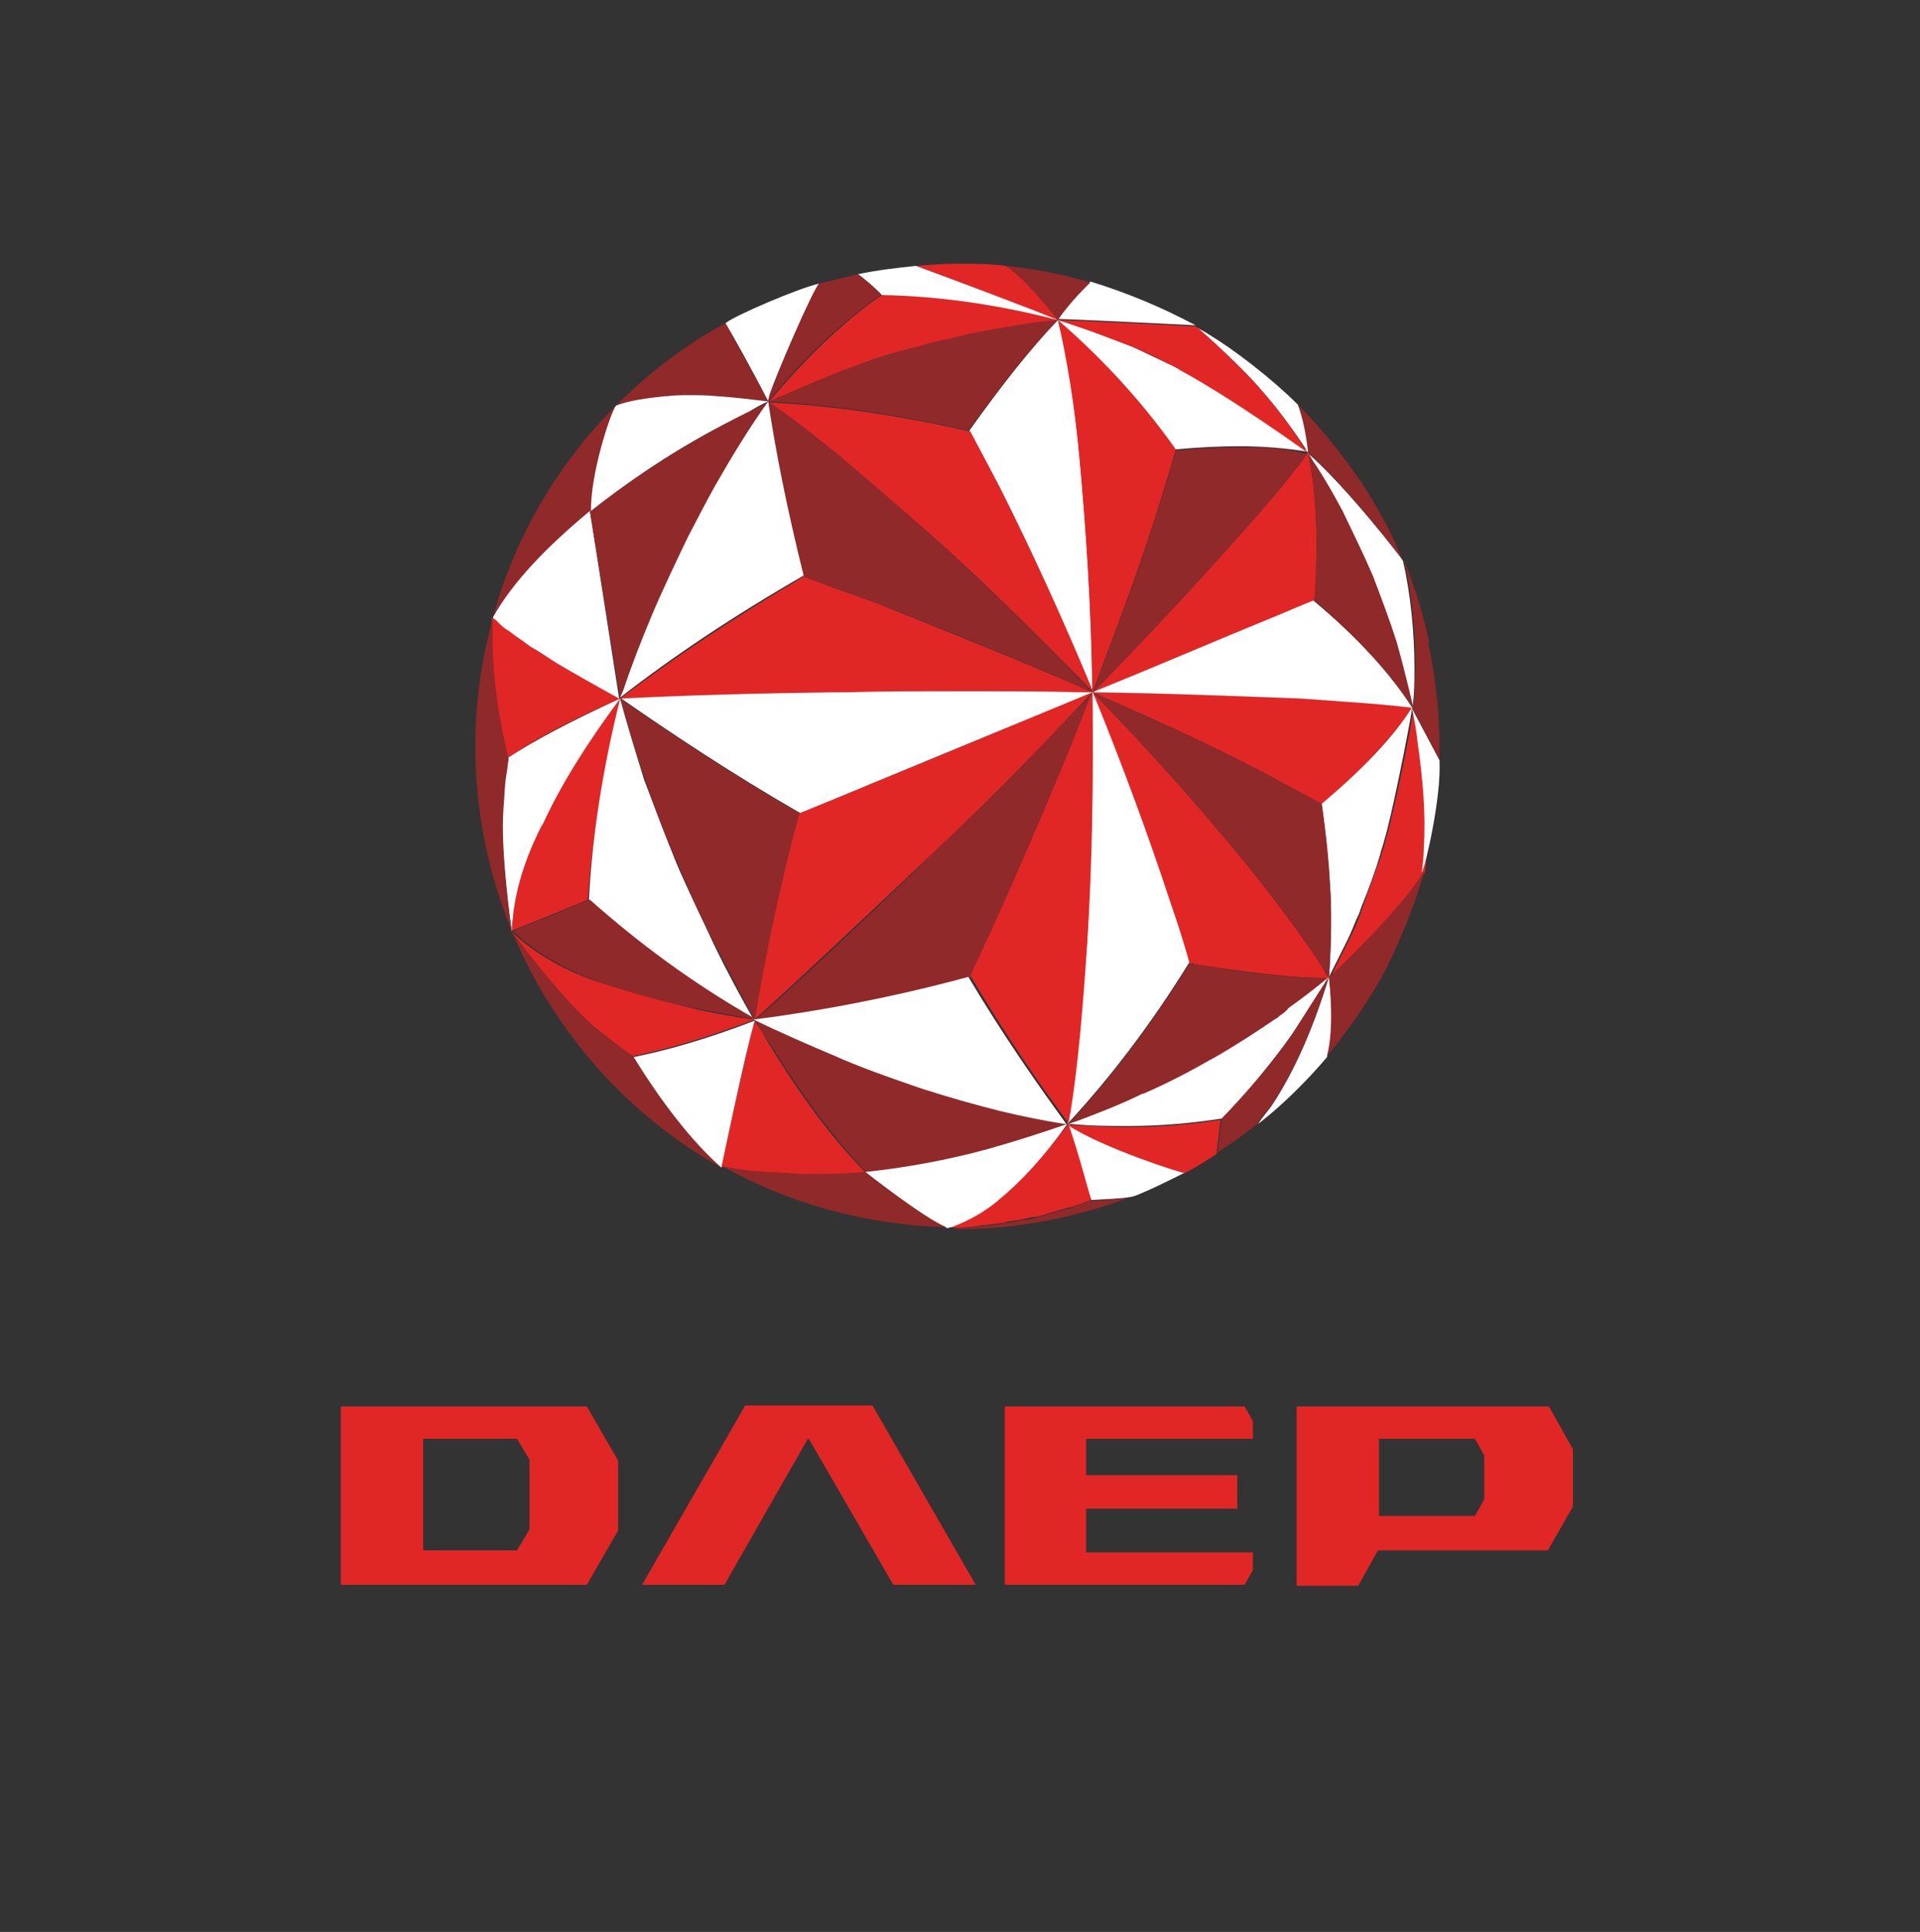 <?xml version="1.0" encoding="utf-8"?>
<!-- Generator: Adobe Illustrator 28.3.0, SVG Export Plug-In . SVG Version: 6.00 Build 0)  -->
<svg version="1.1" id="Layer_1" xmlns="http://www.w3.org/2000/svg" xmlns:xlink="http://www.w3.org/1999/xlink" x="0px" y="0px"
	 viewBox="0 0 184.2 185.3" style="enable-background:new 0 0 184.2 185.3;" xml:space="preserve">
<rect x="0" y="0" width="184.2" height="185.3" fill="#333333" stroke="none"/>
<style type="text/css">
	.st0{fill:#E12726;}
	.st1{fill:#FFFFFF;}
	.st2{fill:#90292A;}
	.st3{fill:none;}
	.st4{fill:none;stroke:#8F1A1C;stroke-width:0;stroke-linecap:round;stroke-linejoin:round;}
	.st5{fill:none;stroke:#FFFFFF;stroke-width:0;stroke-linecap:round;stroke-linejoin:round;}
	.st6{fill:none;stroke:#EB2127;stroke-width:0;stroke-linecap:round;stroke-linejoin:round;}
	.st7{fill:#231F20;}
</style>
<g>
	<g>
		<path class="st0" d="M56.3,134.9h-5.6H40.6h-1h-6.9V152h6.9h1h10.1h5.6l3-5.2v-6.7L56.3,134.9z M40.6,138h9l1.2,2v6.7l-1.2,2h-9
			V138z"/>
		<path class="st0" d="M148.6,134.9h-6.2h-10.1h-1h-6.9v13.8v3.4h5.9l1.9-3.4h10.1h6.2l2.4-4.2V139L148.6,134.9z M132.3,138h9.2
			l0.9,1.6v4.2l-0.9,1.6h-9.2V138z"/>
		<polygon class="st0" points="85.7,152 93.6,152 83.7,134.8 71.5,134.8 61.6,152 69.5,152 77.5,138 77.6,138 		"/>
		<polygon class="st0" points="120.2,150.6 120.2,148.9 104.2,148.9 104.2,144.7 118.7,144.7 118.7,141.5 104.2,141.5 104.2,138 
			120.2,138 120.2,136.3 119.4,134.9 104.2,134.9 96.4,134.9 96.4,138 96.4,141.5 96.4,144.7 96.4,148.9 96.4,152 104.2,152 
			119.4,152 		"/>
	</g>
	<g>
		<g>
			<path class="st1" d="M127.5,93.7c-1.5,4.9-3.3,9-5.4,12.2c-0.3,0.5-0.9,1.1-1.4,1.9c1.3-1,3.8-3.1,6.6-6.4
				C127.9,99.5,127.9,97,127.5,93.7L127.5,93.7L127.5,93.7L127.5,93.7L127.5,93.7"/>
			<path class="st0" d="M47.2,59.2L47.2,59.2L47.2,59.2c-0.3,4,0.3,8.6,1.5,13.5c2.6-1.8,6.2-3.7,10.8-5.7c-2.2-1.2-4.3-2.4-6-3.4
				c-0.8-0.5-1.6-0.9-2.2-1.4c-0.1,0-0.2-0.1-0.2-0.1c-0.2-0.1-0.3-0.2-0.4-0.3c-0.7-0.4-1.3-0.8-1.8-1.3c-0.4-0.3-0.7-0.6-1-0.8
				c-0.1-0.1-0.2-0.2-0.3-0.3C47.4,59.3,47.3,59.3,47.2,59.2L47.2,59.2L47.2,59.2"/>
			<path class="st0" d="M49.1,89.3"/>
			<path class="st0" d="M59.5,67c-3.2,4.3-5.7,8.3-7.5,12c-0.3,0.6-0.6,1.2-0.9,1.8c-1.5,3.4-2,6.2-2.1,8.5c1-0.4,2.3-0.9,4.5-1.8
				c0.9-0.4,1.9-0.8,2.9-1.2C56.8,80.3,57.9,73.8,59.5,67C59.5,67,59.5,67,59.5,67L59.5,67L59.5,67z"/>
			<path class="st1" d="M59.5,67c-1.7,6.8-2.7,13.3-3,19.3c4.5,4,9.8,8,15.8,11.5c0,0,0,0,0,0l0,0v0v0c-1.3-2.3-2.6-4.7-3.8-7.2
				c-1.2-2.6-2.5-5.2-3.6-7.8c-1.1-2.7-2.1-5.4-3.1-8C61,72.2,60.2,69.6,59.5,67"/>
			<path class="st2" d="M56.6,86.3c-1.1,0.4-2.1,0.8-2.9,1.2c-2.2,0.9-3.6,1.4-4.5,1.8c1.7,1.6,4.1,3.3,7.6,4.6
				c2.7,1.1,5.8,2,9.4,2.7c2,0.4,4.1,0.8,6.4,1.2C66.4,94.3,61.1,90.3,56.6,86.3"/>
			<g>
				<path class="st3" d="M80.9,35.5c-1.9,0.7-3.7,1.4-5.5,2.3C77.2,37,79,36.2,80.9,35.5z"/>
				<path class="st3" d="M80.9,35.5c2.4-0.9,4.8-1.7,7.3-2.3c0.9-0.3,1.8-0.5,2.8-0.7c-0.9,0.2-1.8,0.4-2.8,0.7
					C85.7,33.8,83.3,34.6,80.9,35.5z"/>
				<line class="st4" x1="101.5" y1="30.7" x2="101.5" y2="30.7"/>
				<path class="st2" d="M101.5,30.7c-0.4,0-0.9,0.1-1.3,0.1c-0.3,0-0.5,0.1-0.8,0.1c-2.1,0.3-6.2,1-6.9,1.2
					c-0.5,0.1-1.1,0.2-1.6,0.4c-0.9,0.2-1.8,0.4-2.8,0.7c-2.4,0.7-4.8,1.4-7.3,2.3c-1.9,0.7-3.7,1.4-5.5,2.3
					c-0.6,0.2-1.1,0.5-1.7,0.7l0,0l0,0c0,0,0,0,0,0h0c5.9,0.3,12.4,1.2,19.3,2.8C96.2,36.8,99,33.2,101.5,30.7L101.5,30.7
					L101.5,30.7z"/>
				<path class="st0" d="M75.4,37.8c1.8-0.8,3.7-1.6,5.5-2.3c2.4-0.9,4.8-1.7,7.3-2.3c0.9-0.3,1.8-0.5,2.8-0.7
					c0.5-0.1,1.1-0.3,1.6-0.4c0.7-0.2,4.8-0.9,6.9-1.2c0.3,0,0.6-0.1,0.8-0.1c0.5,0,0.9-0.1,1.3-0.1c-5.8-1.5-11.6-2.3-17-2.4
					c-3.5,2.4-7.2,5.9-10.8,10.2l0,0C74.3,38.3,74.8,38,75.4,37.8z"/>
			</g>
			<path class="st1" d="M101.5,30.7 M101.5,30.7c-2.5,2.6-5.3,6.1-8.5,10.6c0.9,1.7,1.9,3.5,2.8,5.3c3.1,6,6.1,12.7,9,19.7
				c0,0,0-0.1,0-0.1c-0.1-8-0.6-15.4-1.2-22C103.1,38.7,102.4,34.2,101.5,30.7"/>
			<path class="st0" d="M77.1,55.3c-6.6,3.9-12.5,7.8-17.6,11.7l0,0h0c5.8-0.3,12.7-0.5,20.4-0.6c0.4,0,0.8,0,1.2,0
				c3.5,0,7.1-0.1,10.7-0.1h0h0c4.1,0,8.1,0,12.2,0.1c0.3,0,0.5,0,0.8,0c-7-3.1-14.1-5.9-21.1-8.7C81.4,56.9,79.2,56.1,77.1,55.3"/>
			<path class="st2" d="M59.5,67L59.5,67L59.5,67C59.5,67,59.5,67,59.5,67L59.5,67L59.5,67c0.7,2.6,1.5,5.2,2.4,7.8
				c0.9,2.7,1.9,5.4,3.1,8c1.1,2.7,2.3,5.3,3.6,7.8c1.3,2.5,2.5,4.9,3.8,7.2v0c1-5.8,2.4-12.5,4.3-19.8C70.1,74.2,64.4,70.4,59.5,67
				"/>
			<path class="st1" d="M91.9,66.3L91.9,66.3L91.9,66.3c-3.6,0-7.1,0-10.7,0.1c-0.4,0-0.8,0-1.2,0c-7.7,0.1-14.6,0.3-20.4,0.6h0v0
				c4.9,3.4,10.6,7.2,17.2,11c2.2-0.9,4.5-1.9,6.8-2.8c7.1-3,14.3-5.9,21.3-8.8c-0.3,0-0.5,0-0.8,0C100,66.3,95.9,66.3,91.9,66.3
				L91.9,66.3"/>
			<g>
				<path class="st2" d="M87.3,84c-5.5,5.3-10.5,10-14.8,13.8c0,0,0,0-0.1,0.1c6.3-0.8,13.3-2.2,20.7-4.1c0.9-2,2-4.1,2.9-6.3
					c3-6.9,6.1-13.9,8.8-21C99.2,72.3,93.2,78.3,87.3,84z"/>
				<path class="st0" d="M104.8,66.4c-7,2.9-14.2,5.9-21.3,8.8c-2.3,1-4.6,1.9-6.8,2.8c-2,7.3-3.3,14-4.3,19.8c0,0,0,0,0.1-0.1
					c4.3-3.9,9.3-8.6,14.8-13.8C93,78.6,99.1,72.5,104.8,66.4z"/>
			</g>
			<path class="st0" d="M104.8,66.4 M104.8,66.4c2.9,7,5.4,13.9,7.5,20.3c0.6,2,1.3,3.9,1.8,5.7c0.1,0,0.1,0,0.2,0c0,0,0,0,0,0
				c0.1,0,0.2,0,0.3,0.1c0,0,0,0,0,0c0.1,0,0.2,0,0.2,0c5,0.8,9.2,1.3,12.6,1.3h0h0.1h0h0l0,0c-0.3-0.4-0.5-0.8-0.8-1.3
				c-1.8-2.7-4.2-6-7.2-9.7C115.4,77.8,110.5,72.2,104.8,66.4C104.9,66.4,104.9,66.4,104.8,66.4"/>
			<path class="st0" d="M104.8,66.4 M104.8,66.4c6.6,2.9,12.6,5.6,17.7,8.4c1.5,0.8,3,1.6,4.3,2.3c3.9-3.3,6.8-6.4,8.7-9.2
				c-0.3,0-0.5-0.1-0.8-0.1c-2.5-0.3-5.7-0.5-9.9-0.8C119.2,66.8,112.4,66.5,104.8,66.4"/>
			<g>
				<path class="st3" d="M127.6,85c0.1,1.2,0.1,2.5,0.1,3.6C127.7,87.4,127.7,86.2,127.6,85z"/>
				<path class="st1" d="M126.8,77.1L126.8,77.1c0.4,2.7,0.6,5.4,0.8,7.9c0.1,1.2,0.1,2.5,0.1,3.6c0,1.8-0.1,3.5-0.2,5.1
					c0.6-1.2,1.2-2.4,1.8-3.6c0.4-0.8,0.7-1.7,1.1-2.5c0-0.1,0.1-0.2,0.1-0.3c0-0.1,0.1-0.2,0.1-0.3c0.7-1.7,1.3-3.3,1.8-5
					c0.1-0.5,0.3-0.9,0.4-1.4c0.7-2.2,2.4-10.8,2.7-12.8C133.7,70.7,130.7,73.8,126.8,77.1z"/>
				<path class="st2" d="M127.6,85c-0.1-2.5-0.4-5.1-0.8-7.9l0,0c-1.3-0.7-2.8-1.5-4.3-2.3c-5.1-2.8-11.1-5.4-17.7-8.4
					c0,0,0,0,0.1,0.1c5.6,5.7,10.5,11.3,14.6,16.3c3,3.7,5.4,7,7.2,9.7c0.3,0.4,0.6,0.9,0.8,1.3c0.1-1.6,0.2-3.3,0.2-5.1
					C127.7,87.4,127.7,86.2,127.6,85z"/>
			</g>
			<path class="st0" d="M125.5,43.4c-0.2,0.2-0.3,0.4-0.5,0.7c-1.5,2-3.6,4.5-6.4,7.6c0,0,0,0,0,0c-3.8,4.3-8.4,9.2-13.7,14.7
				c6.5-2.7,12.2-5.1,17.1-7.1c1.5-0.6,2.8-1.2,4.1-1.7c0.2-1.9,0.2-3.7,0.2-5.5C126.3,48.8,126,45.9,125.5,43.4L125.5,43.4
				C125.5,43.4,125.5,43.4,125.5,43.4"/>
			<path class="st1" d="M126,57.6c-1.3,0.5-2.6,1.1-4.1,1.7c-4.9,2-10.7,4.5-17.1,7.1c7.6,0.1,14.3,0.4,20,0.6
				c4.1,0.3,7.4,0.5,9.9,0.8c0.3,0,0.6,0.1,0.8,0.1C133.4,64.6,130.2,61.1,126,57.6"/>
			<path class="st0" d="M101.5,30.7L101.5,30.7L101.5,30.7c0.8,3.5,1.6,8,2.1,13.6c0.6,6.6,1.1,14,1.2,22c0,0,0,0.1,0,0.1
				c2.6-6.8,4.9-13,6.6-18.6c0.5-1.7,1-3.2,1.4-4.7C109.2,38,105.3,33.9,101.5,30.7"/>
			<path class="st2" d="M118.9,42.9L118.9,42.9L118.9,42.9c-1.9,0-3.9,0.1-6.1,0.3c-0.4,1.5-0.9,3.1-1.4,4.7
				c-1.7,5.6-4,11.8-6.6,18.6c5.3-5.5,9.9-10.4,13.7-14.7c0,0,0,0,0,0c2.8-3.1,4.9-5.6,6.4-7.6c0.2-0.2,0.3-0.4,0.5-0.7c0,0,0,0,0,0
				c-0.1,0-0.1,0-0.2,0C123.5,43,121.3,42.9,118.9,42.9L118.9,42.9"/>
			<g>
				<path class="st3" d="M108.5,33.3c1.2,0.5,2.3,1,3.4,1.6c0.4,0.2,0.9,0.5,1.3,0.7c-0.5-0.2-0.9-0.5-1.3-0.7
					C110.8,34.3,109.7,33.8,108.5,33.3c-0.3-0.1-0.6-0.2-0.8-0.3c0.2,0.1,0.3,0.1,0.5,0.2C108.3,33.2,108.4,33.2,108.5,33.3z"/>
				<path class="st3" d="M104.5,31.7c-1-0.4-2-0.7-3-1v0C102.5,31,103.5,31.3,104.5,31.7z"/>
				<path class="st1" d="M111.9,34.8c-1.1-0.5-2.3-1.1-3.4-1.6c-0.1,0-0.2-0.1-0.3-0.1c-0.2-0.1-0.3-0.1-0.5-0.2
					c-1-0.4-2.1-0.8-3.2-1.2c-1-0.4-2-0.7-3-1l0,0l0,0l0,0l0,0c0,0,0,0,0,0h0c3.7,3.2,7.7,7.3,11.3,12.4c2.2-0.2,4.2-0.3,6.1-0.3h0
					h0c2.4,0,4.5,0.2,6.4,0.5c0.1,0,0.1,0,0.2,0c0,0,0,0,0,0c-0.1-0.1-7.2-5.2-12.2-7.9C112.8,35.3,112.4,35,111.9,34.8z"/>
			</g>
			<path class="st1" d="M102.5,107.8L102.5,107.8L102.5,107.8L102.5,107.8C102.4,107.8,102.4,107.8,102.5,107.8L102.5,107.8
				 M90.9,117.9L90.9,117.9L90.9,117.9"/>
			<g>
				<line class="st4" x1="102.5" y1="107.8" x2="102.4" y2="107.8"/>
				<path class="st2" d="M102.4,107.8L102.4,107.8c-0.1,0-0.2,0-0.2,0c-1.9-0.3-3.9-0.7-6-1.2c-2.4-0.6-4.9-1.3-7.4-2.1
					c-0.3-0.1-0.6-0.2-0.9-0.3c-2.6-0.9-5.2-1.8-7.8-2.9c-2.6-1.1-5.1-2.3-7.6-3.4c0,0,0,0,0,0c0.4,0.7,0.8,1.4,1.3,2.1
					c3.1,5,6.2,9.2,9.3,12.4c0,0,0,0,0.1,0.1c0,0,0.1,0,0.1,0c3.7-0.3,7.7-1.1,11.7-2.2C97.4,109.6,99.9,108.8,102.4,107.8
					L102.4,107.8C102.4,107.8,102.4,107.8,102.4,107.8L102.4,107.8C102.4,107.8,102.4,107.8,102.4,107.8z"/>
				<line class="st5" x1="102.4" y1="107.8" x2="102.4" y2="107.8"/>
				<path class="st1" d="M87.8,104.2c0.3,0.1,0.6,0.2,0.9,0.3c2.5,0.8,5,1.5,7.4,2.1c2.1,0.5,4.1,0.9,6,1.2c0.1,0,0.2,0,0.2,0
					c-2.7-3.7-6-8.4-9.4-14.1c-7.4,2-14.4,3.3-20.7,4.1c0,0,0,0,0.1,0c2.5,1.2,5,2.3,7.6,3.4C82.6,102.4,85.2,103.3,87.8,104.2z"/>
			</g>
			<g>
				<path class="st0" d="M83,112.4c-3.1-3.1-6.2-7.3-9.3-12.4c-0.4-0.7-0.8-1.4-1.3-2.1c0,0.1-0.1,0.2-0.1,0.3
					c-0.7,2.7-3.1,13.7-3.1,13.7c1.9,0.5,4.1,0.5,6.4,0.7c0.7,0,1.4,0.1,2.2,0.1c1.6,0,3.3-0.1,5-0.2C82.9,112.4,83,112.4,83,112.4
					C83,112.4,83,112.4,83,112.4z"/>
				<path class="st1" d="M72.4,97.9c-4.7,1.8-8.6,2.9-11.7,3.5c2.7,4.2,5.5,8,8.5,10.6c0,0,2.3-11,3.1-13.7
					C72.3,98.1,72.4,98,72.4,97.9z"/>
			</g>
			<g>
				<path class="st0" d="M56.8,98.3c1.2,1,2.6,2.1,3.9,3c3.1-0.6,6.9-1.7,11.7-3.5c-2.2-0.3-4.4-0.7-6.4-1.2
					c-3.5-0.8-6.6-1.7-9.4-2.7c-3.5-1.3-5.9-3-7.6-4.6C49.2,89.5,53.6,95.5,56.8,98.3z"/>
			</g>
			<g>
				<path class="st3" d="M87.3,49.6c0,0,0.1,0.1,0.1,0.1c0,0,0.1,0.1,0.1,0.1c0,0-0.1-0.1-0.1-0.1C87.4,49.6,87.4,49.6,87.3,49.6z"
					/>
				<path class="st2" d="M87.6,49.8c0,0-0.1-0.1-0.1-0.1c0,0-0.1-0.1-0.1-0.1c-2.8-2.5-5.5-4.8-8-6.8c-2-1.6-3.9-3.1-5.7-4.3l0,0
					l0,0l0,0v0v0l0,0c0.7,4.6,1.7,10.3,3.4,16.8c2.1,0.8,4.3,1.6,6.6,2.4c7,2.7,14.2,5.6,21.1,8.7C99.1,60.5,93.3,54.8,87.6,49.8z"
					/>
				<path class="st0" d="M79.4,42.8c2.5,2,5.1,4.3,8,6.8c0,0,0.1,0.1,0.1,0.1c0,0,0.1,0.1,0.1,0.1c5.8,5,11.5,10.7,17.3,16.6
					c-2.9-7-6-13.7-9-19.7c-1-1.9-1.9-3.6-2.8-5.3c-6.9-1.6-13.4-2.5-19.3-2.8l0,0C75.5,39.7,77.4,41.2,79.4,42.8z"/>
			</g>
			<g>
				<path class="st1" d="M112.3,86.6c-2.1-6.4-4.6-13.2-7.5-20.3c0,0.2,0,0.3,0,0.5c0.1,8.1-0.1,16.1-0.5,23.6
					c-0.5,6.4-1,11.9-1.7,16.4c0,0.3-0.1,0.7-0.2,1c4-4.3,8-9.5,11.7-15.5C113.6,90.5,113,88.6,112.3,86.6z"/>
				<path class="st0" d="M104.3,90.4c0.5-7.5,0.6-15.4,0.5-23.6c0-0.2,0-0.3,0-0.5c-2.7,7.1-5.8,14.2-8.8,21c-1,2.2-2,4.3-2.9,6.3
					c3.4,5.7,6.6,10.4,9.4,14.1c0.1-0.3,0.1-0.7,0.2-1C103.4,102.3,103.9,96.8,104.3,90.4z"/>
			</g>
			<g>
				<line class="st5" x1="102.4" y1="107.8" x2="102.4" y2="107.8"/>
				<polygon class="st1" points="102.4,107.8 102.4,107.8 102.4,107.8 				"/>
				<path class="st1" d="M102.5,107.8L102.5,107.8c1,3.3,1.6,5.7,2.2,7.3c1.3-0.1,2.6-0.1,3.8-0.3c0.8-0.1,5.3-2.4,5.3-2.4
					C113.4,112.5,106,110.1,102.5,107.8C102.5,107.9,102.5,107.8,102.5,107.8z"/>
				<path class="st0" d="M108.3,108.1L108.3,108.1L108.3,108.1c-1.8,0-3.7-0.1-5.7-0.2c-0.1,0-0.1,0-0.2,0l0,0c0,0,0,0,0,0
					c3.6,2.3,10.9,4.6,11.2,4.6c0.5-0.1,2.6-1.5,3.1-1.8l0.4-3.3C114.6,107.8,111.5,108.1,108.3,108.1z"/>
			</g>
			<g>
				<path class="st2" d="M127.4,93.8L127.4,93.8c-3.4,0-7.6-0.4-12.6-1.3c-0.1,0-0.2,0-0.2,0c0,0,0,0,0,0c-0.1,0-0.2,0-0.3-0.1
					c0,0,0,0,0,0c-0.1,0-0.1,0-0.2,0c-3.7,6-7.7,11.2-11.7,15.5h0l0,0c0.3-0.1,0.6-0.2,0.9-0.3c2.1-0.8,4.2-1.6,6.2-2.6c0,0,0,0,0,0
					c0,0,0,0,0.1,0c2.2-1,4.4-2.1,6.5-3.3c0.1,0,0.1-0.1,0.2-0.1c2.1-1.2,4.2-2.5,6-3.8c0.1-0.1,0.2-0.2,0.4-0.3
					c0.3-0.2,0.6-0.4,0.9-0.6C125,95.8,126.3,94.8,127.4,93.8L127.4,93.8L127.4,93.8L127.4,93.8z"/>
				<line class="st5" x1="127.5" y1="93.7" x2="127.5" y2="93.7"/>
				<line class="st5" x1="127.5" y1="93.8" x2="127.5" y2="93.8"/>
				<path class="st1" d="M122.8,97.4c-0.1,0.1-0.2,0.2-0.4,0.3c-1.9,1.3-3.9,2.6-6,3.8c-0.1,0-0.1,0.1-0.2,0.1
					c-2.1,1.2-4.2,2.3-6.5,3.3c0,0,0,0-0.1,0c0,0,0,0,0,0c-2,1-4.1,1.8-6.2,2.6c-0.3,0.1-0.6,0.2-0.9,0.3c0.1,0,0.1,0,0.2,0
					c2,0.2,3.8,0.2,5.6,0.2h0h0c3.2,0,6.2-0.3,8.8-0.7c0,0,0.1,0,0.1,0c3.8-3.9,7.3-8.4,10.3-13.6c-1.2,1-2.5,2-3.9,3
					C123.4,97,123.1,97.2,122.8,97.4z"/>
			</g>
		</g>
		<g>
			<path class="st3" d="M48.7,72.8c-0.1,0.5-0.1,0.9-0.2,1.4C48.6,73.7,48.6,73.2,48.7,72.8z"/>
			<path class="st1" d="M59.5,67c-4.6,2.1-8.2,4-10.8,5.7c-0.1,0.5-0.1,0.9-0.2,1.4c-0.1,1.2-0.2,2.3-0.3,3.4
				C48,81.6,49,89,49.1,89.3c0.1-2.3,0.6-5.1,2.1-8.5c0.3-0.6,0.5-1.2,0.9-1.8C53.8,75.3,56.3,71.3,59.5,67L59.5,67z"/>
		</g>
		<g>
			<line class="st6" x1="102.4" y1="107.8" x2="102.4" y2="107.8"/>
			<line class="st6" x1="102.4" y1="107.8" x2="102.4" y2="107.8"/>
		</g>
		<g>
			<g>
				<path class="st2" d="M116.7,110.6c1.4-0.9,2.7-1.8,3.9-2.8c0.5-0.8,1.1-1.4,1.4-1.8c2.1-3.2,4-7.3,5.4-12.2v0l0,0l0,0h0"/>
			</g>
			<path class="st2" d="M116.8,110.6l0.4-3.3c3.8-3.9,7.3-8.4,10.3-13.6"/>
		</g>
		<polyline class="st2" points="127.5,93.7 127.5,93.8 127.5,93.8 127.5,93.8 		"/>
		<path class="st2" d="M134.6,53.8c-1.1-2.7-2.5-5.3-4.1-7.7c-1.3-0.9-5-2.7-5-2.7C129.2,46.7,134.5,53.5,134.6,53.8z"/>
		<g>
			<path class="st2" d="M125.5,43.4c0,0,3.7,1.8,5,2.7c-1.8-2.6-3.8-5.1-6-7.3C124.9,40.1,125.3,41.7,125.5,43.4L125.5,43.4
				 M125.5,43.4L125.5,43.4C125.5,43.4,125.5,43.4,125.5,43.4L125.5,43.4z"/>
		</g>
		<path class="st7" d="M88,25.4C88,25.4,88,25.4,88,25.4C88,25.4,88,25.4,88,25.4L88,25.4z"/>
		<path class="st1" d="M78.6,27.2c-1.9,0.4-8.2,3.1-9,3.8c0.9,1.5,2.5,4.4,4.1,7.5l0,0c0-0.2,0.1-0.3,0.1-0.5
			C74.3,36.3,78.1,27.6,78.6,27.2"/>
		<path class="st2" d="M73.7,38.5L73.7,38.5c-1.6-3.1-3.3-6-4.1-7.5c-3.9,2.1-7.4,4.8-10.5,7.9c1.3-0.4,2.9-0.7,4.7-0.9
			c0.1,0,0.1,0,0.2,0c0.7-0.1,1.4-0.1,2.1-0.1c0.9,0,1.8,0,2.7,0.1C70.4,38.1,72,38.3,73.7,38.5L73.7,38.5"/>
		<g>
			<path class="st2" d="M47.3,59.2c1.9-3.3,5.2-6.7,9.4-10.1c-0.1-3.5,1.9-9.6,2.4-10.2C53.6,44.4,49.4,51.4,47.3,59.2z"/>
		</g>
		<g>
			<path class="st1" d="M47.3,59.2L47.3,59.2L47.3,59.2L47.3,59.2c0,0.1,0.1,0.2,0.2,0.2c0.1,0.1,0.2,0.2,0.3,0.3
				c0.3,0.3,0.6,0.6,1,0.8c0.5,0.4,1.1,0.8,1.8,1.3c0.1,0.1,0.3,0.2,0.4,0.3c0.1,0,0.2,0.1,0.2,0.1c0.7,0.4,1.4,0.9,2.2,1.4
				c1.7,1,3.8,2.2,6,3.4l0,0L56.6,49C52.5,52.4,49.2,55.8,47.3,59.2z"/>
		</g>
		<path class="st1" d="M73.7,38.5L73.7,38.5L73.7,38.5L73.7,38.5L73.7,38.5L73.7,38.5z"/>
		<line class="st1" x1="73.7" y1="38.5" x2="73.7" y2="38.5"/>
		<path class="st1" d="M73.7,38.5L73.7,38.5L73.7,38.5L73.7,38.5c-1.7-0.2-3.3-0.4-4.9-0.5c-1-0.1-1.9-0.1-2.7-0.1
			c-0.7,0-1.4,0-2.1,0.1c-0.1,0-0.1,0-0.2,0c-1.8,0.2-3.4,0.4-4.7,0.9l0,0c-0.5,0.6-2.5,6.6-2.4,10.2c0,0,0.1-0.1,0.1-0.1
			c4.2-3.4,9.2-6.7,14.9-9.4C72.3,39.2,73,38.8,73.7,38.5L73.7,38.5"/>
		<path class="st1" d="M135.7,64.1c0-3.5-0.4-7.3-1.1-10.3c0-0.1-5.4-7.1-9.2-10.4l0,0c0.3,0.4,0.6,0.9,0.8,1.3
			c0.9,1.4,1.7,2.9,2.5,4.3c1,2,2,4.1,2.9,6.2c0.8,2.1,1.6,4.2,2.3,6.4c0,0,0,0,0,0c0,0,0,0,0,0c0.6,2.1,1.2,4.2,1.6,6.2
			c0,0,0,0,0,0.1C135.7,66.6,135.7,65.3,135.7,64.1z"/>
		<path class="st2" d="M134,61.6C134,61.6,134,61.6,134,61.6c-0.7-2.2-1.5-4.3-2.3-6.4c-0.9-2.1-1.9-4.1-2.9-6.2
			c-0.8-1.5-1.6-2.9-2.5-4.3c-0.3-0.4-0.6-0.9-0.8-1.3l0,0l0,0h0v0c0,0,0,0,0,0l0,0v0c0.5,2.5,0.8,5.5,0.8,8.7
			c0,1.7-0.1,3.6-0.2,5.5c4.2,3.6,7.4,7.1,9.5,10.4c0,0,0,0,0-0.1C135.1,65.8,134.6,63.7,134,61.6C134,61.6,134,61.6,134,61.6z"/>
		<g>
			<path class="st2" d="M62.5,59.2c1.1-2.6,2.3-5.1,3.5-7.6c0.9-1.7,1.7-3.3,2.6-4.9c1.6-2.9,3.4-5.6,5.1-8.1v0
				c-0.7,0.3-1.4,0.7-2.1,1c-5.6,2.8-10.6,6-14.9,9.4c0,0-0.1,0.1-0.1,0.1L59.5,67l0,0l0,0c0.1-0.2,0.2-0.5,0.3-0.7
				C60.6,63.9,61.5,61.5,62.5,59.2z"/>
			<rect x="73.7" y="38.5" transform="matrix(0.701 -0.713 0.713 0.701 -5.421 64.112)" class="st1" width="0" height="0"/>
			<path class="st1" d="M73.7,38.5c-1.8,2.5-3.5,5.3-5.1,8.1c-0.9,1.6-1.7,3.2-2.6,4.9c-1.2,2.5-2.4,5-3.5,7.6
				c-1,2.4-1.9,4.7-2.7,7.1c-0.1,0.2-0.2,0.5-0.3,0.7c5-3.9,11-7.9,17.6-11.7C75.5,48.8,74.4,43.2,73.7,38.5z"/>
		</g>
		<g>
			<path class="st2" d="M60.8,101.4c-1.4-1-2.7-2-3.9-3c-3.1-2.7-7.4-8.5-7.7-8.9c4,9.6,11.1,17.5,20,22.5
				C66.2,109.3,63.4,105.6,60.8,101.4z"/>
		</g>
		<path class="st2" d="M48.3,77.6c0.1-1.1,0.1-2.3,0.3-3.4c0.1-0.5,0.1-0.9,0.2-1.4c-1.2-4.9-1.7-9.5-1.5-13.5
			c-1.1,3.9-1.7,8-1.7,12.3c0,6.3,1.3,12.3,3.5,17.7C49,88.6,48,81.5,48.3,77.6z"/>
		<g>
			<polygon class="st3" points="125.5,43.4 125.5,43.4 125.5,43.4 			"/>
			<path class="st0" d="M114.7,31.3c0.4,0.2,0.8,0.4,1.2,0.7C115.5,31.7,115.1,31.5,114.7,31.3z"/>
			<rect x="125.5" y="43.4" class="st2" width="0" height="0"/>
			<polygon class="st2" points="125.5,43.4 125.5,43.4 125.5,43.4 125.5,43.4 125.5,43.4 125.5,43.4 125.5,43.4 			"/>
			<path class="st1" d="M120.9,37.3c1.6,1.8,3.1,3.8,4.6,6.1l0,0l0,0l0,0l0,0h0v0c-0.2-1.7-0.5-3.3-1-4.6c-2.4-2.4-6-5.2-8.5-6.7
				c-0.4-0.3-0.9-0.5-1.2-0.7C115.5,31.9,119.4,35.5,120.9,37.3z"/>
		</g>
		<g>
			<path class="st0" d="M120.9,37.3c-1.5-1.8-5.4-5.4-6.2-6c0,0-12-0.6-13.1-0.6c0,0-0.1,0-0.1,0l0,0l0,0c1,0.3,2,0.7,3,1
				c1.1,0.4,2.1,0.8,3.2,1.2c0.3,0.1,0.6,0.2,0.8,0.3c1.2,0.5,2.3,1,3.4,1.6c0.4,0.2,0.9,0.4,1.3,0.7c5,2.7,12.1,7.8,12.2,7.9l0,0
				l0,0C124,41.1,122.5,39.1,120.9,37.3z"/>
			<path class="st1" d="M104.6,27L104.6,27c0,0-2,2-3.1,3.6l0,0c0,0,0,0,0.1,0c1.1,0,13.1,0.6,13.1,0.6
				C111.5,29.5,108.2,28.1,104.6,27z"/>
		</g>
		<g>
			<path class="st3" d="M98.2,116.9c-0.2,0-0.3,0.1-0.5,0.1C97.8,117,98,117,98.2,116.9z"/>
			<path class="st3" d="M102.1,116c-0.3,0.1-0.7,0.2-1,0.3C101.4,116.2,101.8,116.1,102.1,116z"/>
			<path class="st3" d="M100.1,116.5c-0.2,0.1-0.5,0.1-0.7,0.2C99.6,116.6,99.9,116.6,100.1,116.5z"/>
			<path class="st3" d="M104.6,115.2c-0.6,0.2-1.2,0.4-1.7,0.6C103.4,115.6,104,115.4,104.6,115.2z"/>
			<path class="st3" d="M92.8,117.7C92.7,117.7,92.7,117.7,92.8,117.7C92.7,117.7,92.7,117.7,92.8,117.7z"/>
			<path class="st3" d="M96.3,117.3c-0.1,0-0.2,0-0.4,0.1C96.1,117.3,96.2,117.3,96.3,117.3z"/>
			<path class="st3" d="M94.5,117.5c-0.1,0-0.1,0-0.2,0C94.4,117.5,94.4,117.5,94.5,117.5z"/>
			<path class="st0" d="M92.8,117.7c0.5,0,1-0.1,1.6-0.2c0.1,0,0.1,0,0.2,0c0.5-0.1,1-0.1,1.5-0.2c0.1,0,0.2,0,0.4-0.1
				c0.4-0.1,0.9-0.1,1.3-0.2c0.2,0,0.3-0.1,0.5-0.1c0.4-0.1,0.8-0.2,1.2-0.2c0.2-0.1,0.5-0.1,0.7-0.2c0.3-0.1,0.7-0.2,1-0.3
				c0.3-0.1,0.6-0.2,1-0.3c0.3-0.1,0.5-0.1,0.8-0.2c0.6-0.2,1.2-0.4,1.7-0.6c-0.5-1.6-1.1-4.1-2.2-7.3c0,0,0,0,0,0
				c-2.3,3-4.5,5.4-6.6,7.2c0,0-0.1,0.1-0.1,0.1c-1.6,1.3-3.1,2-4.4,2.5c0,0-0.1,0-0.1,0c-0.1,0-0.2,0.1-0.3,0.1c0,0,0.1,0,0.2,0
				C91.6,117.8,92.1,117.8,92.8,117.7C92.7,117.7,92.7,117.7,92.8,117.7z"/>
			<path class="st2" d="M104.6,115.2c-0.6,0.2-1.2,0.4-1.7,0.6c-0.3,0.1-0.5,0.1-0.8,0.2c-0.3,0.1-0.7,0.2-1,0.3
				c-0.3,0.1-0.7,0.2-1,0.3c-0.2,0.1-0.5,0.1-0.7,0.2c-0.4,0.1-0.8,0.2-1.2,0.2c-0.2,0-0.3,0.1-0.5,0.1c-0.4,0.1-0.9,0.2-1.3,0.2
				c-0.1,0-0.2,0-0.4,0.1c-0.5,0.1-1,0.1-1.5,0.2c-0.1,0-0.1,0-0.2,0c-0.5,0.1-1,0.1-1.6,0.2c0,0-0.1,0-0.1,0
				c-0.5,0-1.1,0.1-1.6,0.1c0,0,0,0,0,0c0.3,0,0.5,0,0.8,0c5.8,0,11.3-1.1,16.4-3C107.2,115,105.9,115.1,104.6,115.2z"/>
		</g>
		<g>
			<path class="st1" d="M102.4,107.8L102.4,107.8C102.4,107.8,102.4,107.8,102.4,107.8c-2.6,0.9-5.1,1.7-7.6,2.4
				c-4,1.1-8,1.8-11.7,2.2c0,0-0.1,0-0.1,0c0,0,5.7,4.5,7.9,5.4c0,0,0,0,0,0c0,0,0,0,0,0c0.1,0,0.2-0.1,0.3-0.1c0,0,0.1,0,0.1,0
				c1.3-0.5,2.8-1.2,4.4-2.5c0,0,0.1-0.1,0.1-0.1C98,113.3,100.2,110.9,102.4,107.8C102.4,107.9,102.4,107.9,102.4,107.8
				C102.4,107.8,102.4,107.8,102.4,107.8L102.4,107.8z"/>
			<path class="st2" d="M83,112.4c-0.1,0-0.1,0-0.2,0c-1.7,0.2-3.4,0.2-5,0.2c-0.7,0-1.5,0-2.2-0.1c-2.4-0.1-4.5-0.2-6.4-0.7
				c6.4,3.6,13.8,5.7,21.6,5.9l0,0C88.7,116.9,83,112.4,83,112.4L83,112.4z"/>
		</g>
		<g>
			<path class="st0" d="M136.1,71.1c-0.1-1-0.3-2-0.5-3.1c0,0,0,0,0-0.1l0,0c-0.2,2-2,10.6-2.7,12.8c-0.1,0.5-0.3,0.9-0.4,1.4
				c-0.6,1.7-1.2,3.3-1.8,5c0,0.1-0.1,0.2-0.1,0.3c0,0.1-0.1,0.2-0.1,0.3c-0.3,0.8-0.7,1.7-1.1,2.5c-0.6,1.2-1.2,2.4-1.8,3.6l0,0
				c0.5-0.4,7.2-6.8,9-10c0,0,0,0,0,0c0,0,0-0.1,0.1-0.1c0.1-0.8,0.2-1.7,0.2-2.5C136.9,78,136.6,74.6,136.1,71.1z M135.6,67.9
				C135.6,67.9,135.6,67.9,135.6,67.9L135.6,67.9L135.6,67.9z"/>
			<polygon class="st1" points="135.6,67.9 135.6,67.9 135.6,67.9 			"/>
			<path class="st1" d="M138.1,72.9l-2.6-4.9c0,0,0,0,0,0.1c0.2,1,0.4,2.1,0.5,3.1c0.5,3.5,0.8,6.9,0.6,10c0,0.9-0.1,1.7-0.2,2.5
				C136.7,83.3,138.3,76.5,138.1,72.9z"/>
			<path class="st2" d="M136.5,83.7c-1.8,3.2-8.5,9.6-9,10c0.3,3.1,0.3,5.7-0.2,7.6c1.9-2.3,3.6-4.7,5.1-7.3c2.2-4,4-9.2,4.2-10.4
				C136.5,83.6,136.5,83.7,136.5,83.7C136.5,83.7,136.5,83.7,136.5,83.7z"/>
		</g>
		<g>
			<path class="st1" d="M101.5,30.7c-1.1-0.6-13.3-5.1-13.6-5.2c-1.9,0.2-3.7,0.4-5.6,0.8c0.1,0,1.8,1.4,2.3,2l0,0
				C90,28.4,95.7,29.2,101.5,30.7L101.5,30.7C101.5,30.7,101.5,30.7,101.5,30.7z"/>
			<path class="st2" d="M82.3,26.3c-1.3,0.3-2.4,0.6-3.7,0.9c-0.5,0.3-4.3,9.1-4.8,10.8c0,0.2-0.1,0.3-0.1,0.5h0
				c3.6-4.4,7.3-7.8,10.8-10.2l0,0C84.1,27.7,82.3,26.3,82.3,26.3z"/>
		</g>
		<path class="st2" d="M135.6,67.9L135.6,67.9c0.4-1.2,0.7-2.3,0.9-3.4c0,0,0,0,0,0c0,0,0,0,0,0c0.2-1,0.5-2.1,0.6-3
			c-0.6-2.7-1.4-5.3-2.4-7.8c0.7,3,1.1,6.7,1.1,10.3C135.7,65.3,135.7,66.6,135.6,67.9C135.6,67.9,135.6,67.9,135.6,67.9"/>
		<g>
			<path class="st0" d="M96.5,25.5L96.5,25.5C96.5,25.5,96.5,25.5,96.5,25.5c-1.6-0.2-3.2-0.2-4.8-0.2c-1.2,0-2.5,0.1-3.7,0.2
				c0,0,0,0,0,0c0,0-0.1,0-0.1,0l0,0c0.3,0.1,12.6,4.7,13.6,5.2c0,0,0,0,0,0C99.8,28.5,98.1,26.6,96.5,25.5z"/>
			<path class="st2" d="M96.5,25.5L96.5,25.5c1.6,1.1,3.2,3,5,5.2l0,0l0,0c1-1.6,3.1-3.6,3.1-3.6C102,26.3,99.3,25.8,96.5,25.5z"/>
		</g>
		<g>
			<path class="st2" d="M138.1,72.9C138.1,72.9,138.1,72.9,138.1,72.9c0-0.4,0-0.9,0-1.3c0-3.4-0.4-6.8-1.1-10c-0.1,0.9-0.4,2-0.6,3
				c0,0,0,0,0,0c0,0,0,0,0,0c-0.2,1.1-0.5,2.2-0.9,3.4l0,0L138.1,72.9z"/>
		</g>
	</g>
</g>
</svg>
